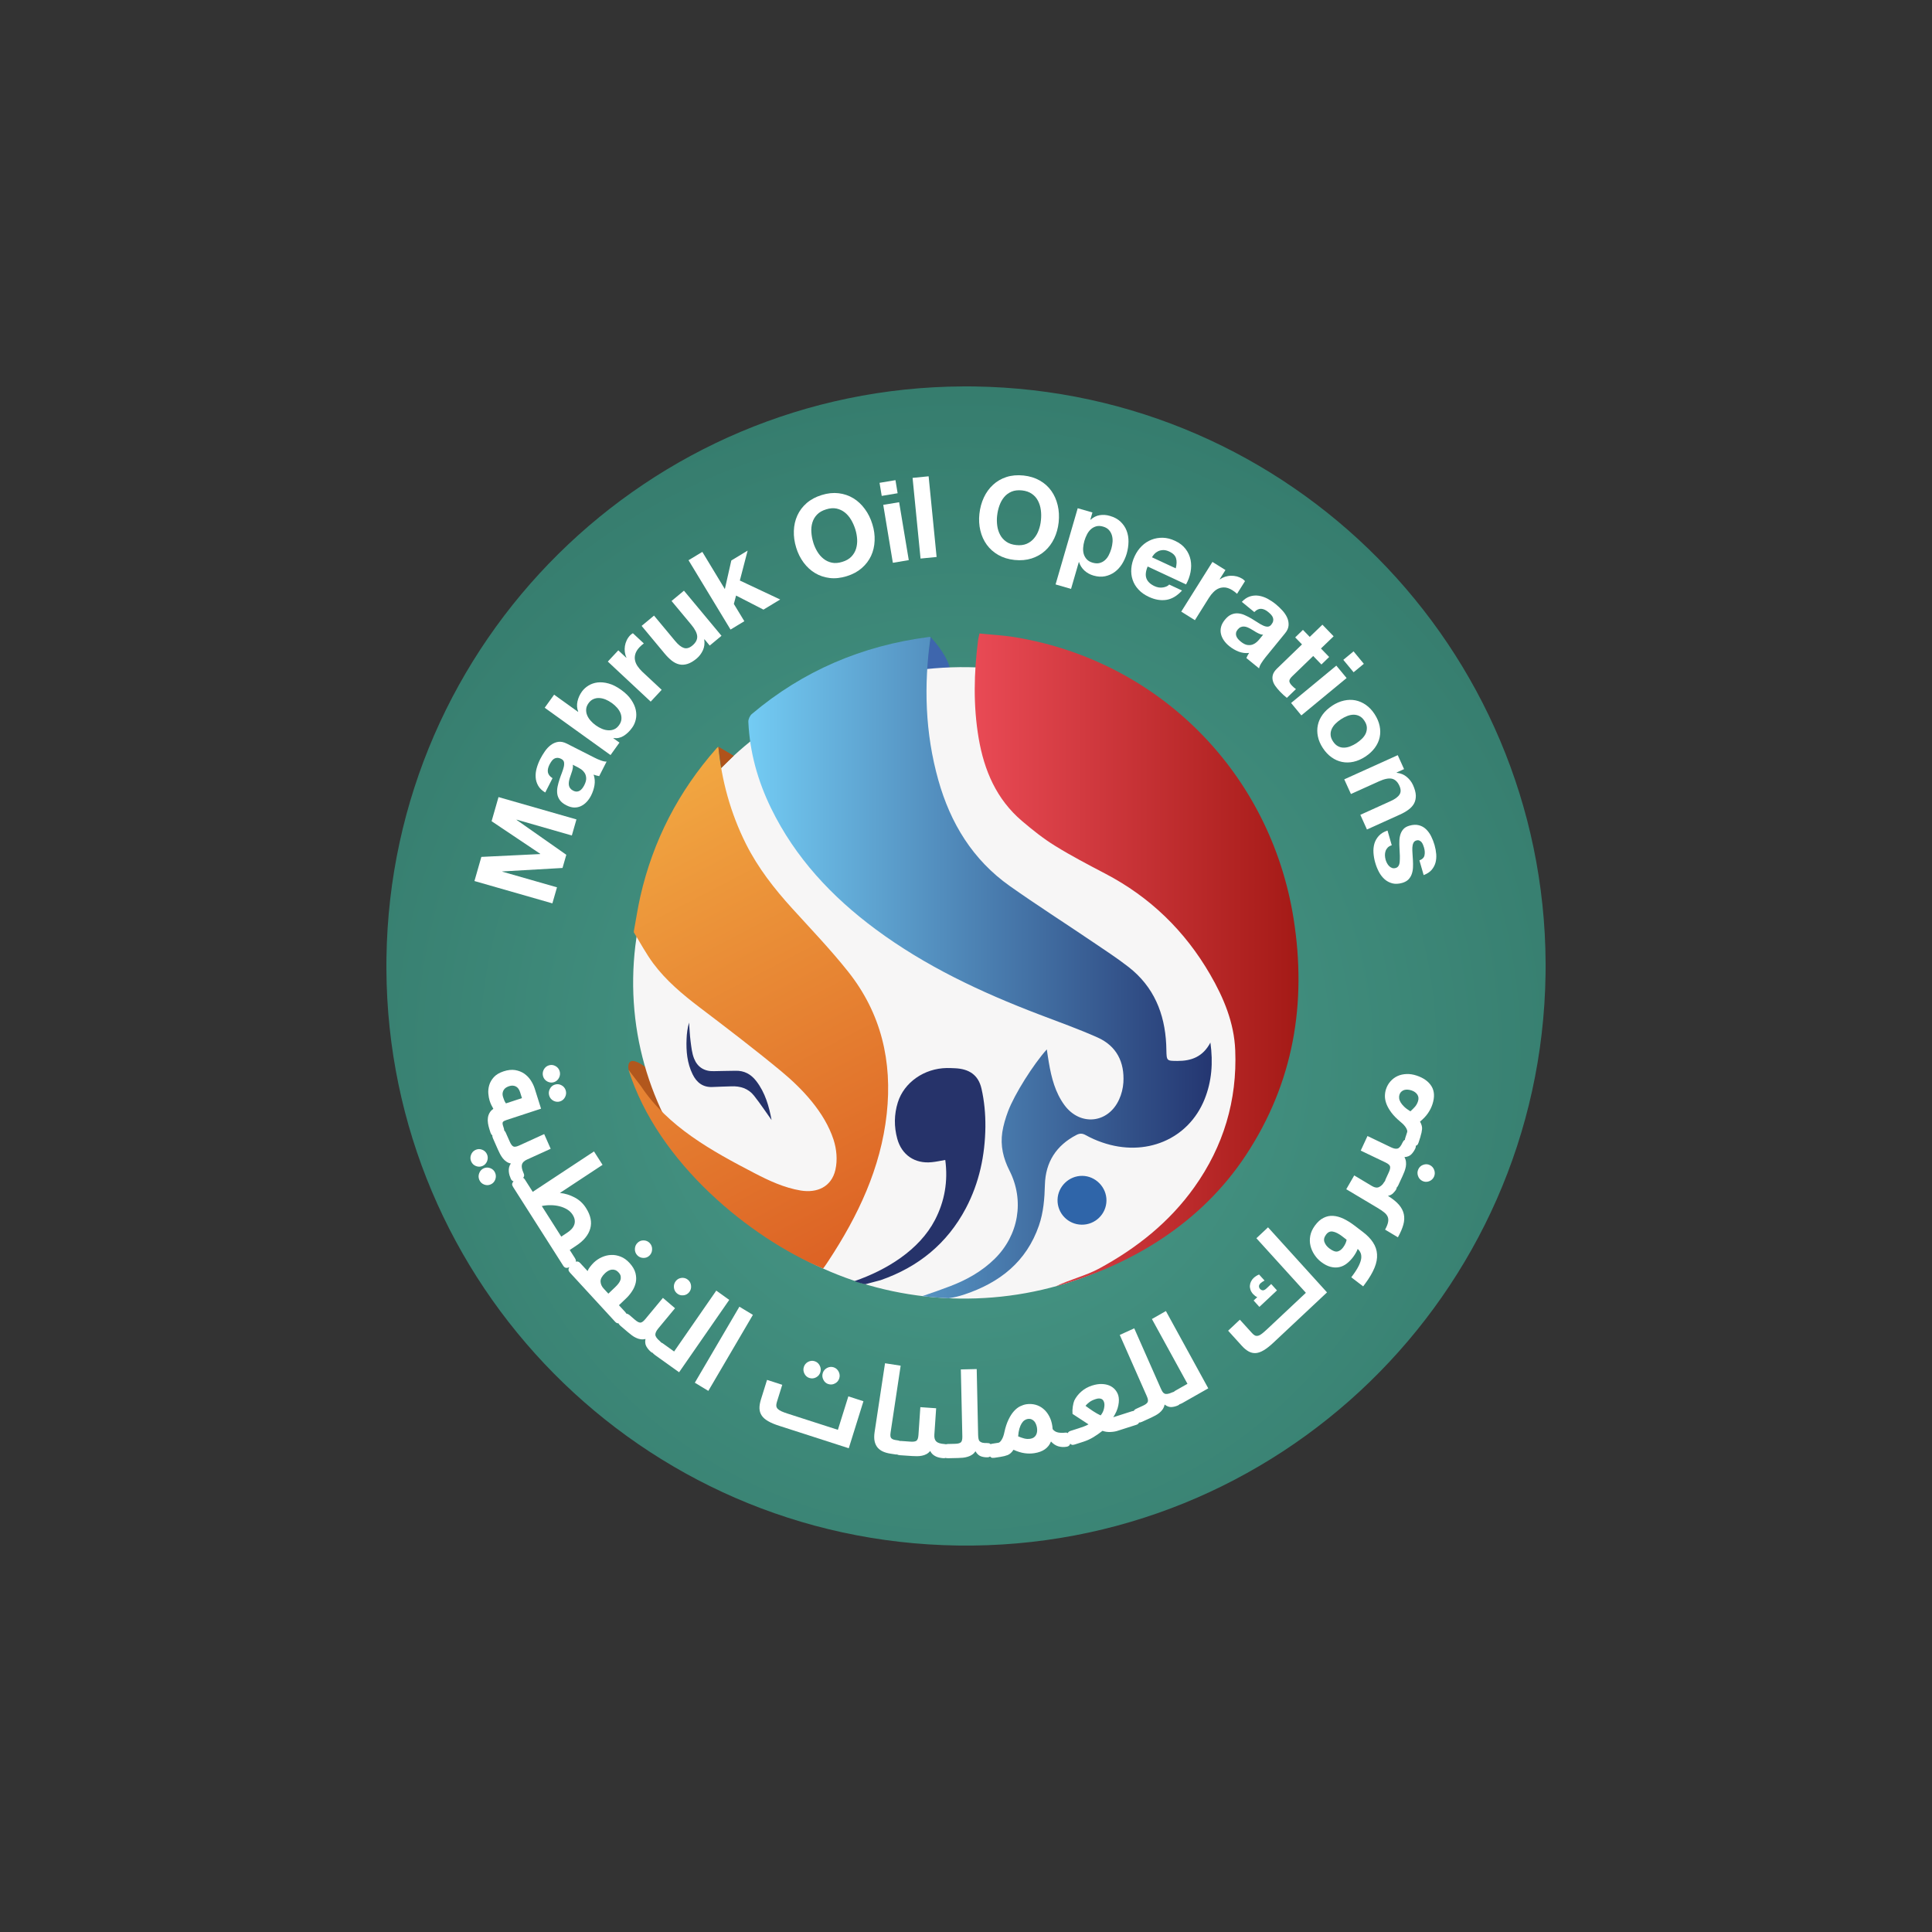 <?xml version="1.0" encoding="UTF-8"?>
<svg xmlns="http://www.w3.org/2000/svg" xmlns:xlink="http://www.w3.org/1999/xlink" id="Layer_1" data-name="Layer 1" viewBox="0 0 100 100">
  <rect x="0" y="0" width="100" height="100" fill="#333333" stroke="none"/>
  <defs>
    <clipPath id="clippath">
      <path d="M49.844,20.001c-16.3,.076-29.604,13.194-29.841,29.565-.002,.105-.003,.209-.003,.313v.282c.082,16.297,13.197,29.599,29.565,29.835,16.566,.242,30.19-12.991,30.432-29.556v-.011c.002-.102,.003-.205,.003-.307v-.281c-.079-16.298-13.196-29.601-29.564-29.838-.096-.002-.192-.003-.288-.003h-.304Z" fill="none"></path>
    </clipPath>
    <radialGradient id="radial-gradient" cx="-350.557" cy="-115.551" fx="-350.557" fy="-115.551" r="1.55" gradientTransform="translate(-4766.367 14648.36) rotate(90) scale(41.644)" gradientUnits="userSpaceOnUse">
      <stop offset="0" stop-color="#4a9c8b"></stop>
      <stop offset=".004" stop-color="#4a9c8b"></stop>
      <stop offset="1" stop-color="#246154"></stop>
      <stop offset="1" stop-color="#246154"></stop>
    </radialGradient>
    <linearGradient id="linear-gradient" x1="50.45" y1="49.684" x2="67.208" y2="49.684" gradientUnits="userSpaceOnUse">
      <stop offset="0" stop-color="#e94a55"></stop>
      <stop offset="0" stop-color="#e94a55"></stop>
      <stop offset="1" stop-color="#a41a16"></stop>
      <stop offset="1" stop-color="#a41a16"></stop>
    </linearGradient>
    <linearGradient id="linear-gradient-2" x1="44.605" y1="65.096" x2="30.234" y2="37.518" gradientUnits="userSpaceOnUse">
      <stop offset="0" stop-color="#dc6124"></stop>
      <stop offset="0" stop-color="#dc6124"></stop>
      <stop offset=".996" stop-color="#f5b246"></stop>
      <stop offset="1" stop-color="#f5b246"></stop>
    </linearGradient>
    <linearGradient id="linear-gradient-3" x1="38.733" y1="50.084" x2="62.72" y2="50.084" gradientUnits="userSpaceOnUse">
      <stop offset="0" stop-color="#73cbf3"></stop>
      <stop offset=".004" stop-color="#73cbf3"></stop>
      <stop offset="1" stop-color="#243671"></stop>
      <stop offset="1" stop-color="#243671"></stop>
    </linearGradient>
  </defs>
  <path d="M47.955,67.789c-.093-.006-.175,.024-.247,.086-.072,.064-.111,.142-.117,.236-.006,.096,.021,.178,.084,.252,.063,.073,.141,.112,.233,.119,.093,.007,.175-.022,.247-.085,.072-.065,.111-.143,.118-.239,.006-.095-.022-.177-.085-.249-.061-.074-.139-.113-.233-.121" fill="#fff"></path>
  <path d="M47.173,67.735c-.093-.006-.175,.022-.247,.086-.072,.064-.111,.142-.117,.236-.007,.096,.021,.178,.084,.252,.063,.073,.141,.112,.233,.119,.093,.006,.175-.022,.247-.086,.072-.064,.111-.142,.117-.238,.007-.095-.021-.177-.084-.249-.063-.074-.141-.113-.233-.121" fill="#fff"></path>
  <g>
    <g clip-path="url(#clippath)">
      <rect x="19.449" y="19.685" width="61.101" height="60.868" transform="translate(-.839 99.387) rotate(-89.169)" fill="url(#radial-gradient)"></rect>
    </g>
    <path d="M48.165,32.973s.775,.798,.986,1.547-1.257,.304-1.257,.304" fill="#3e66ad"></path>
    <path d="M32.534,55.374s-.22-1.041,1.079,.015c.84,.682,.466,1.265,1.02,2.507,.581,1.311-2.098-2.523-2.098-2.523" fill="#b2571d"></path>
    <path d="M66.986,51.121c.132-9.024-7.422-16.45-16.869-16.588-9.449-.136-17.214,7.067-17.344,16.092-.132,9.024,7.422,16.452,16.87,16.588,9.447,.138,17.213-7.068,17.343-16.092" fill="#f7f6f6"></path>
    <path d="M54.644,66.579c-.002,0-.002,.002-.003,.002-.014,.003-.006,.003,.002,.002,.009,.002,.039,.002,.008-.002,.003-.002,.006-.003,.005-.003,0,0-.003,0-.011,.002m-4.021-33.441c-.214,1.691-.256,3.381,.031,5.069,.284,1.672,.922,3.16,2.238,4.282,.544,.463,1.108,.914,1.716,1.289,.84,.521,1.719,.978,2.594,1.437,2.318,1.21,4.121,2.958,5.43,5.215,.707,1.217,1.246,2.507,1.302,3.929,.105,2.596-.606,4.97-2.117,7.09-1.291,1.812-2.991,3.16-4.931,4.211-.673,.366-1.531,.57-2.241,.921,4.001-1.128,7.547-3.316,9.836-6.783,2.47-3.743,3.169-7.865,2.473-12.255-1.193-7.504-6.916-13.304-14.372-14.555-.621-.105-1.257-.135-1.886-.201-.033,.157-.06,.256-.073,.353" fill="url(#linear-gradient)"></path>
    <path d="M55.979,63.389c-.702-.012-1.258-.592-1.241-1.292,.017-.682,.59-1.238,1.274-1.235,.691,.002,1.268,.59,1.258,1.283-.009,.699-.589,1.258-1.291,1.244" fill="#2f65a9"></path>
    <path d="M39.937,57.974c-.29-.406-.583-.849-.91-1.263-.296-.375-.716-.504-1.187-.482-.311,.015-.625,.014-.938,.033-.511,.031-.84-.222-1.054-.659-.282-.576-.338-1.198-.311-1.827,.011-.282,.045-.561,.129-.849,.025,.319,.036,.64,.077,.958,.04,.307,.07,.626,.183,.907,.175,.442,.532,.669,1.024,.651,.372-.012,.747-.011,1.119-.02,.451-.014,.798,.178,1.068,.524,.479,.615,.671,1.339,.8,2.029" fill="#26336a"></path>
    <path d="M37.078,38.744c-1.956,2.216-3.275,4.762-3.932,7.645-.136,.598-.226,1.206-.338,1.81v.06c.333,.539,.631,1.103,1.007,1.609,.663,.888,1.506,1.595,2.387,2.266,1.423,1.08,2.844,2.165,4.22,3.302,1.119,.925,2.259,2.14,2.721,3.549,.161,.496,.212,1.049,.098,1.562-.205,.89-.95,1.213-1.798,1.074-.848-.141-1.633-.505-2.39-.899-2.196-1.142-4.482-2.394-5.883-4.511-.057-.087-.581-.75-.637-.837,1.522,4.837,6.31,8.7,10.068,10.284,.043-.036,.273-.384,.282-.4,1.531-2.328,2.706-4.796,3.014-7.606,.298-2.715-.288-5.212-2.002-7.366-.903-1.136-1.914-2.19-2.89-3.265-.928-1.02-1.77-2.097-2.393-3.337-.798-1.593-1.26-3.279-1.432-5.037-.006,.006-.06,.046-.104,.096" fill="url(#linear-gradient-2)"></path>
    <polygon points="37.33 39.751 37.979 39.118 37.182 38.648 37.33 39.751" fill="#b0531b"></polygon>
    <path d="M51.004,58.315c-.017,1.478-.315,2.906-1.014,4.228-.967,1.826-2.456,3.036-4.4,3.715,0,0-.008,.002-.019,.005-.122,.033-.776,.211-.789,.211-.006-.002-.429-.099-.545-.166,1.646-.57,3.344-1.602,4.155-3.16,.507-.975,.683-2.015,.535-3.109-.246,.043-.473,.095-.702,.116-.868,.09-1.553-.373-1.782-1.212-.172-.626-.166-1.26,.028-1.881,.322-1.035,1.364-1.762,2.531-1.781,.139-.002,.282,.006,.423,.011,.728,.031,1.212,.339,1.376,1.051,.147,.64,.209,1.314,.203,1.973" fill="#26336a"></path>
    <path d="M48.084,32.972c-.011,0-.022,0-.029,.002-3.431,.446-6.492,1.745-9.14,3.983-.102,.087-.186,.267-.181,.4,.07,1.575,.487,3.061,1.176,4.476,1.251,2.563,3.14,4.581,5.412,6.265,2.582,1.915,5.463,3.265,8.452,4.406,1.017,.389,2.044,.753,3.036,1.196,.984,.439,1.401,1.274,1.336,2.332-.019,.294-.096,.603-.219,.872-.563,1.249-2.018,1.398-2.83,.298-.48-.652-.673-1.416-.807-2.194-.039-.22-.07-.44-.107-.691-.694,.769-1.675,2.321-2.008,3.209-.129,.347-.24,.711-.296,1.075-.105,.697,.046,1.35,.37,1.987,.789,1.55,.476,3.349-.766,4.57-.651,.64-1.432,1.08-2.278,1.406-.468,.18-.983,.36-1.468,.524l.668,.065,.699,.043c.276-.037,.553-.107,.824-.198,1.824-.611,3.197-1.691,3.846-3.561,.237-.685,.291-1.395,.31-2.117,.033-1.17,.586-2.03,1.627-2.573,.169-.088,.304-.093,.477,.003,.273,.15,.561,.281,.854,.38,2.244,.781,4.469-.155,5.306-2.232,.37-.922,.448-1.88,.302-2.934-.391,.742-.993,.952-1.703,.95-.564-.002-.564-.003-.576-.576-.003-.09-.003-.181-.008-.273-.077-1.612-.646-2.996-1.942-4.008-.603-.47-1.249-.888-1.884-1.319-1.42-.961-2.864-1.884-4.265-2.873-1.92-1.356-3.076-3.251-3.704-5.486-.685-2.436-.758-4.905-.404-7.406-.022,0-.045-.002-.068-.002h-.012" fill="url(#linear-gradient-3)"></path>
    <path d="M28.335,55.981c.112,.057,.225,.068,.341,.031,.116-.039,.203-.115,.26-.228,.056-.113,.067-.228,.029-.347-.037-.118-.112-.205-.223-.263-.112-.059-.225-.067-.341-.029s-.201,.113-.26,.226c-.056,.113-.065,.229-.029,.347,.037,.118,.112,.206,.223,.263" fill="#fff"></path>
    <path d="M28.717,56.14c-.116,.037-.203,.113-.259,.226-.057,.113-.067,.228-.031,.346,.037,.118,.112,.208,.223,.265,.112,.057,.225,.068,.341,.031,.116-.039,.203-.115,.26-.228,.056-.113,.067-.228,.029-.347-.037-.118-.112-.205-.223-.263-.112-.059-.225-.067-.341-.029" fill="#fff"></path>
    <path d="M24.981,60.349c.112-.051,.189-.136,.234-.254,.043-.119,.042-.234-.008-.349-.051-.113-.133-.192-.251-.237-.116-.045-.231-.042-.341,.009-.112,.05-.189,.135-.234,.254-.045,.118-.042,.234,.008,.347,.05,.113,.133,.192,.249,.237,.116,.045,.231,.042,.342-.008" fill="#fff"></path>
    <path d="M25.377,60.464c-.116-.045-.229-.043-.342,.008-.11,.051-.189,.136-.232,.254-.045,.118-.042,.234,.008,.349,.05,.113,.133,.192,.249,.237,.118,.045,.231,.042,.342-.009,.112-.05,.189-.135,.234-.254,.043-.118,.04-.234-.009-.349-.05-.112-.132-.192-.249-.236" fill="#fff"></path>
    <path d="M33.293,65.11c.126,.005,.231-.034,.321-.119,.088-.085,.135-.191,.139-.318,.005-.127-.036-.237-.118-.327-.084-.091-.188-.138-.311-.143-.126-.005-.232,.036-.321,.121-.09,.085-.136,.191-.141,.318-.005,.127,.036,.236,.118,.325,.084,.091,.188,.138,.313,.143" fill="#fff"></path>
    <path d="M35.037,66.942c.093,.081,.201,.115,.327,.104,.124-.009,.225-.064,.304-.158,.079-.096,.113-.206,.102-.333-.011-.126-.062-.228-.155-.308-.095-.081-.203-.115-.327-.105-.124,.011-.226,.064-.305,.16-.077,.095-.112,.206-.102,.332,.011,.127,.064,.229,.157,.31" fill="#fff"></path>
    <path d="M37.069,66.81l-2.177,3.143-.594-.426c-.026-.017-.051-.029-.076-.039-.02-.025-.042-.046-.067-.07-.155-.132-.232-.243-.234-.335-.002-.09,.048-.197,.147-.318l.871-1.051-.626-.536-.916,1.103c-.101,.121-.186,.18-.259,.177-.071-.003-.161-.05-.271-.144l-.293-.253c-.05-.04-.098-.062-.147-.064-.002,0-.002-.002-.002-.002-.015-.026-.034-.051-.057-.077l-.332-.36,.364-.347c.112-.105,.214-.226,.307-.366,.095-.139,.16-.288,.197-.445,.036-.158,.033-.324-.011-.501-.043-.175-.147-.352-.31-.53-.141-.153-.293-.262-.456-.325-.163-.065-.327-.095-.491-.088-.163,.006-.322,.043-.479,.113-.155,.068-.293,.161-.414,.274-.064,.062-.129,.133-.194,.217-.065,.081-.11,.158-.136,.229l-.38-.411c-.057-.064-.119-.09-.188-.082-.012,.002-.028,.006-.042,.012,0-.005,.002-.009,.003-.012,.006-.034,.005-.064-.006-.093-.011-.028-.025-.057-.043-.085l-.268-.42,.339-.225c.386-.253,.626-.545,.722-.879,.095-.335,.023-.688-.217-1.065-.15-.239-.347-.422-.592-.55-.246-.129-.499-.208-.761-.232l2.208-1.455-.443-.694-3.171,2.091-.409-.642c-.025-.04-.054-.068-.087-.087,.019-.022,.033-.042,.04-.062,.012-.033,.014-.062,.008-.093-.005-.029-.015-.06-.029-.09-.082-.188-.11-.333-.082-.439,.028-.104,.113-.189,.256-.254l1.232-.561-.336-.761-1.296,.592c-.141,.064-.245,.081-.308,.045-.062-.034-.124-.118-.181-.251l-.208-.468c-.019-.045-.045-.077-.076-.101,0-.005,.002-.011,.002-.015-.003-.031-.009-.062-.02-.095l-.046-.146c-.028-.09-.029-.153-.003-.188,.026-.037,.087-.07,.178-.099l1.795-.589-.327-1.038c-.046-.146-.115-.288-.205-.428-.091-.139-.205-.254-.339-.349-.135-.091-.291-.152-.468-.183-.178-.028-.377-.008-.597,.064-.225,.074-.394,.175-.51,.305-.116,.13-.195,.268-.237,.415s-.057,.293-.045,.435c.012,.144,.036,.267,.068,.37,.023,.071,.051,.143,.084,.214,.033,.07,.068,.136,.107,.201-.09,.065-.157,.138-.2,.217-.043,.079-.071,.163-.082,.253-.012,.088-.011,.181,.005,.279,.015,.095,.037,.192,.068,.29l.064,.201c.022,.062,.053,.107,.095,.135-.003,.02-.005,.04,0,.06,.006,.029,.015,.06,.029,.091l.26,.59c.034,.079,.073,.157,.113,.234,.042,.077,.087,.147,.139,.214,.051,.065,.113,.122,.183,.17,.068,.048,.146,.081,.232,.096-.046,.064-.076,.13-.091,.201-.015,.07-.022,.139-.015,.208,.005,.068,.017,.135,.036,.201,.02,.065,.043,.126,.067,.18,.033,.076,.081,.121,.144,.136-.005,.005-.009,.011-.014,.015-.031,.036-.051,.07-.057,.102-.008,.033-.005,.064,.005,.091,.011,.028,.026,.057,.043,.085l2.591,4.071c.045,.073,.102,.112,.17,.115,.04,.003,.091-.011,.152-.039l-.008,.009c-.025,.042-.039,.079-.039,.112-.002,.034,.006,.064,.022,.09,.015,.026,.034,.051,.057,.077l2.334,2.538c.054,.059,.113,.087,.177,.082,.006,.019,.014,.037,.025,.051,.019,.025,.04,.048,.065,.07l.397,.339c.064,.054,.13,.107,.201,.16,.07,.053,.141,.096,.217,.13,.074,.037,.152,.062,.236,.074,.084,.012,.167,.008,.253-.014-.029,.153-.014,.282,.048,.389,.06,.105,.138,.197,.231,.277,.034,.029,.068,.048,.102,.056,.006,.011,.011,.02,.019,.029,.02,.023,.045,.043,.071,.064l1.269,.908,2.596-3.746-.676-.484Zm-11.053-10.242c.011-.064,.033-.118,.064-.164,.031-.048,.073-.085,.122-.116,.051-.028,.099-.053,.149-.068,.127-.042,.242-.037,.344,.012,.102,.05,.177,.15,.225,.301l.096,.305-.829,.273c-.037-.053-.067-.104-.088-.158-.022-.053-.04-.105-.057-.16-.028-.085-.036-.16-.025-.225m3.033,7.439l-1.007-1.584c.155-.031,.313-.046,.473-.043,.16,.002,.31,.022,.454,.059s.274,.093,.391,.164c.116,.071,.208,.161,.276,.268,.062,.098,.099,.189,.11,.279,.012,.09,.002,.174-.028,.251-.029,.079-.077,.153-.141,.222-.065,.067-.139,.129-.225,.184l-.302,.2Zm2.954,2.439c-.05,.062-.105,.122-.166,.18l-.35,.333-.246-.267c-.098-.105-.15-.225-.158-.36-.006-.133,.07-.276,.229-.428,.048-.046,.102-.087,.16-.122,.057-.033,.118-.056,.178-.064,.062-.009,.124-.003,.186,.017,.062,.022,.122,.064,.183,.13,.06,.065,.096,.13,.107,.195,.011,.067,.006,.132-.015,.195-.022,.065-.057,.127-.107,.189" fill="#fff"></path>
    <polygon points="35.964 71.569 36.663 71.992 38.97 68.057 38.271 67.634 35.964 71.569" fill="#fff"></polygon>
    <path d="M41.897,71.324c.116,.037,.229,.028,.341-.031,.112-.059,.184-.146,.222-.263,.037-.121,.026-.236-.031-.347-.057-.113-.144-.189-.26-.226-.116-.037-.229-.026-.341,.031-.11,.059-.184,.147-.222,.267-.037,.118-.026,.232,.031,.346,.057,.113,.144,.189,.26,.225" fill="#fff"></path>
    <path d="M43.369,74.007l-2.591-.835c-.136-.043-.246-.085-.332-.124-.085-.039-.149-.081-.192-.126s-.067-.096-.073-.152c-.005-.056,.006-.121,.029-.2l.279-.893-.787-.254-.315,1.009c-.054,.177-.081,.332-.077,.468,.005,.136,.043,.257,.115,.366,.071,.11,.183,.206,.332,.293,.15,.087,.342,.167,.58,.243l3.595,1.159,.759-2.433-.781-.253-.541,1.731Z" fill="#fff"></path>
    <path d="M42.877,71.64c.116,.037,.229,.028,.341-.033,.112-.057,.184-.144,.222-.263,.037-.119,.026-.234-.031-.347-.057-.112-.144-.188-.26-.226-.116-.036-.229-.025-.341,.033-.11,.059-.184,.147-.222,.265-.037,.119-.026,.234,.031,.346,.057,.115,.144,.191,.26,.226" fill="#fff"></path>
    <path d="M59.622,68.271l1.841,3.355-.634,.36c-.028,.015-.048,.034-.067,.053h-.002c-.029,.006-.059,.017-.09,.031-.093,.042-.17,.068-.232,.077-.062,.011-.115,.006-.157-.012-.043-.019-.079-.051-.11-.099-.031-.051-.062-.11-.093-.181l-1.37-3.101-.749,.342,1.398,3.166c.064,.144,.079,.248,.045,.313-.034,.065-.115,.127-.246,.186l-.35,.161c-.057,.025-.096,.06-.118,.104h-.003c-.029,.003-.06,.009-.093,.02l-.969,.31c.065-.101,.121-.205,.166-.308,.045-.105,.077-.206,.096-.307,.02-.101,.031-.195,.029-.285-.002-.09-.012-.167-.034-.237-.033-.107-.088-.203-.163-.291-.076-.087-.17-.157-.287-.209-.115-.05-.248-.077-.398-.082-.152-.006-.319,.02-.505,.079-.217,.07-.403,.174-.558,.311-.157,.138-.279,.293-.364,.468-.031,.073-.056,.177-.077,.311-.02,.135-.025,.26-.014,.378l.828,.541c-.074,.043-.16,.081-.256,.116-.095,.034-.181,.065-.262,.09l-.415,.133c-.071,.023-.118,.062-.143,.115-.025-.015-.051-.025-.077-.028-.031-.002-.062,0-.095,.006-.101,.014-.209,.009-.327-.012-.119-.023-.212-.082-.282-.174-.003-.026-.006-.053-.008-.077-.002-.026-.005-.053-.009-.084-.028-.191-.082-.361-.164-.513s-.181-.277-.301-.375c-.119-.101-.253-.17-.404-.212-.15-.04-.307-.05-.47-.026-.112,.017-.223,.056-.335,.11-.11,.056-.215,.141-.316,.253-.101,.113-.194,.257-.277,.432-.085,.174-.157,.389-.212,.645-.034,.17-.082,.302-.143,.398-.06,.096-.115,.147-.164,.155l-.325,.05c-.031,.005-.059,.014-.082,.025-.003-.003-.005-.005-.008-.008-.023-.023-.05-.037-.079-.043-.029-.006-.062-.008-.095-.008-.101,.003-.183-.005-.245-.019-.06-.017-.107-.042-.139-.074-.033-.034-.054-.079-.062-.136-.011-.057-.017-.126-.019-.201l-.073-3.4-.821,.019,.077,3.471c.002,.157-.023,.26-.079,.305-.056,.046-.155,.071-.299,.074l-.384,.009c-.031,.002-.059,.008-.084,.014-.026-.006-.056-.011-.085-.012-.201-.014-.341-.057-.418-.132-.077-.074-.11-.191-.099-.349l.093-1.37-.818-.057-.098,1.441c-.011,.157-.046,.257-.105,.298-.06,.042-.161,.056-.304,.046l-.504-.036c-.02,0-.04,0-.057,.002l-.015-.009c-.028-.011-.059-.019-.093-.023l-.118-.019c-.096-.015-.166-.045-.212-.095-.045-.048-.057-.146-.034-.294l.521-3.457-.809-.126-.541,3.571c-.026,.181-.026,.338,.003,.468,.029,.13,.081,.239,.155,.327,.074,.085,.167,.155,.282,.206,.113,.05,.24,.085,.383,.107l.262,.04c.031,.006,.059,.005,.085,0,.015,.011,.029,.019,.046,.023,.028,.009,.059,.014,.093,.017l.635,.043c.084,.006,.169,.009,.256,.008,.085,0,.17-.008,.251-.025,.082-.015,.158-.042,.234-.082,.074-.04,.139-.095,.194-.164,.033,.071,.077,.13,.13,.177,.054,.048,.112,.084,.174,.113,.06,.026,.124,.048,.191,.06,.067,.012,.13,.022,.189,.025,.045,.003,.082-.002,.115-.015,.009,.003,.017,.008,.026,.009,.029,.006,.06,.008,.095,.008l.518-.012c.084-.002,.167-.006,.254-.014,.085-.009,.169-.025,.248-.05,.081-.022,.155-.057,.225-.104,.071-.046,.13-.107,.18-.18,.077,.135,.17,.22,.277,.259,.105,.039,.219,.056,.341,.053,.057,0,.102-.015,.138-.042,.012,.015,.025,.029,.039,.04,.025,.02,.054,.031,.084,.031,.029,.002,.062,0,.095-.003l.332-.051c.133-.02,.253-.051,.363-.093,.108-.045,.208-.133,.298-.273,.205,.095,.395,.153,.572,.178,.175,.025,.347,.025,.513-.002,.437-.067,.722-.268,.855-.603,.112,.122,.234,.203,.367,.246,.135,.042,.281,.051,.439,.026,.082-.012,.139-.05,.17-.11,.008-.015,.014-.031,.019-.051,.017,.02,.036,.034,.054,.045,.028,.015,.057,.022,.088,.019,.029-.003,.06-.009,.093-.02l.44-.141c.18-.057,.352-.135,.513-.231s.322-.208,.482-.335c.133,.046,.271,.067,.411,.059,.143-.006,.265-.026,.369-.06l.969-.31c.076-.023,.124-.065,.147-.124,.02,.003,.039,.005,.057,0,.029-.006,.059-.017,.09-.031l.471-.215c.077-.036,.153-.073,.229-.116,.076-.04,.146-.088,.211-.141,.065-.053,.119-.115,.167-.184,.046-.071,.079-.15,.095-.239,.126,.095,.243,.136,.355,.13,.113-.008,.225-.036,.336-.085,.04-.02,.071-.043,.095-.07,.011-.002,.022-.002,.033-.005,.028-.009,.057-.023,.087-.04l1.354-.769-2.193-4-.722,.411Zm-6.004,6.016c-.06,.102-.157,.163-.288,.183-.108,.017-.212,.012-.313-.014-.099-.026-.205-.062-.318-.11,.011-.158,.033-.291,.065-.4s.071-.198,.116-.27c.045-.073,.095-.127,.149-.163,.054-.037,.108-.057,.163-.067,.074-.011,.141-.005,.197,.017,.057,.025,.104,.059,.143,.102,.039,.045,.07,.096,.093,.158,.025,.06,.04,.122,.05,.186,.022,.149,.003,.274-.056,.377m3.524-1.379c-.029,.133-.088,.251-.175,.355-.056-.026-.119-.059-.189-.098-.068-.037-.138-.081-.208-.127-.07-.048-.138-.095-.205-.141-.068-.045-.127-.088-.18-.13,.043-.059,.108-.121,.194-.186,.085-.067,.198-.121,.339-.166,.071-.023,.133-.033,.186-.029,.051,.003,.093,.015,.126,.034,.033,.019,.057,.043,.077,.076,.017,.033,.033,.062,.04,.091,.026,.082,.023,.189-.006,.321" fill="#fff"></path>
    <path d="M64.861,66.982c.023,.025,.056,.054,.099,.09s.082,.057,.118,.065l-.191,.178,.299,.33,.91-.854-.299-.33-.246,.231c-.074,.068-.139,.101-.194,.095-.054-.008-.101-.031-.138-.073-.036-.04-.054-.087-.054-.141,.002-.053,.031-.105,.09-.161,.033-.033,.099-.076,.197-.132l-.282-.311c-.043,.015-.088,.039-.136,.067-.05,.028-.099,.067-.147,.112-.054,.05-.096,.107-.13,.174-.034,.067-.056,.138-.062,.212-.008,.074,.003,.149,.029,.225,.026,.077,.073,.152,.138,.225" fill="#fff"></path>
    <path d="M65.03,64.091l2.562,2.824-1.999,1.877c-.105,.099-.194,.175-.268,.234-.073,.057-.141,.095-.2,.11-.062,.015-.115,.012-.163-.009-.05-.022-.101-.064-.158-.127l-.629-.693-.607,.57,.705,.778c.122,.135,.243,.234,.361,.298s.242,.091,.369,.082c.129-.011,.267-.06,.415-.15,.147-.088,.313-.219,.496-.391l2.772-2.6-3.053-3.368-.603,.566Z" fill="#fff"></path>
    <path d="M71.068,64.309c-.124-.191-.304-.377-.541-.555l-.423-.322c-.192-.147-.381-.263-.566-.352-.186-.087-.364-.136-.536-.147-.174-.012-.339,.023-.497,.104-.16,.077-.307,.212-.446,.4-.126,.174-.206,.347-.239,.524-.034,.18-.031,.35,.009,.516,.04,.169,.11,.324,.208,.471,.096,.146,.212,.27,.347,.372,.169,.129,.332,.212,.488,.251,.158,.04,.305,.045,.446,.015,.139-.029,.271-.091,.392-.186,.122-.095,.234-.211,.335-.347,.108-.147,.184-.284,.229-.409,.067,.06,.116,.13,.15,.208,.034,.081,.043,.174,.033,.277-.012,.107-.053,.231-.121,.373-.07,.143-.17,.308-.307,.493l-.087,.118,.615,.47,.118-.161c.214-.29,.37-.559,.471-.806,.101-.246,.144-.479,.129-.696-.012-.215-.082-.42-.208-.611m-1.544,.253c-.088,.119-.188,.191-.296,.215-.11,.023-.251-.031-.422-.161-.122-.091-.205-.2-.251-.324-.046-.122-.02-.251,.079-.384,.098-.133,.215-.188,.355-.161,.139,.025,.294,.102,.466,.232l.246,.189c-.017,.124-.077,.256-.178,.394" fill="#fff"></path>
    <path d="M74.236,60.563c-.042-.119-.119-.206-.229-.259-.11-.053-.223-.057-.341-.014-.118,.043-.203,.119-.254,.232-.053,.113-.057,.228-.015,.347,.042,.119,.119,.206,.229,.259,.11,.053,.223,.057,.342,.015,.116-.043,.201-.121,.254-.232,.051-.113,.056-.229,.014-.349" fill="#fff"></path>
    <path d="M73.524,58.82c.043-.13,.07-.254,.081-.372,.012-.119-.023-.248-.105-.394,.175-.144,.315-.291,.414-.439,.102-.149,.18-.305,.231-.466,.119-.367,.102-.674-.05-.924-.152-.248-.409-.432-.767-.552-.181-.06-.355-.088-.525-.081-.17,.006-.325,.04-.466,.104-.139,.064-.262,.155-.366,.273-.105,.118-.183,.256-.234,.415-.036,.11-.053,.226-.054,.352,0,.127,.026,.26,.079,.403,.054,.141,.139,.29,.254,.446,.116,.155,.273,.315,.473,.482,.133,.107,.228,.209,.285,.307,.057,.098,.077,.17,.062,.22l-.102,.316c-.011,.031-.014,.06-.015,.087-.029,.011-.053,.029-.071,.053-.019,.025-.034,.053-.05,.082-.085,.186-.17,.293-.257,.316-.085,.026-.2,.005-.339-.062l-1.221-.586-.35,.755,1.285,.615c.139,.068,.219,.136,.234,.209,.015,.071-.006,.172-.068,.304l-.163,.355c-.014,.029-.022,.059-.025,.085-.003,.002-.005,.003-.008,.006-.02,.022-.039,.048-.056,.077-.057,.099-.138,.177-.242,.231-.105,.054-.228,.039-.37-.045l-.924-.552-.412,.714,1.621,.967c.133,.079,.245,.155,.333,.225s.152,.146,.188,.228c.036,.081,.043,.175,.023,.281-.02,.108-.071,.237-.155,.391l.663,.397c.133-.237,.226-.456,.281-.651,.054-.195,.062-.378,.025-.55-.037-.172-.122-.333-.256-.488-.133-.152-.322-.305-.566-.457,.108-.019,.198-.065,.268-.136,.071-.073,.121-.132,.149-.18,.023-.04,.036-.079,.037-.115,.012-.009,.023-.02,.033-.033,.017-.023,.034-.051,.048-.082l.22-.476c.036-.077,.07-.158,.101-.239,.031-.084,.054-.166,.07-.248,.015-.082,.017-.167,.008-.253-.009-.084-.036-.164-.079-.243,.155-.011,.273-.06,.358-.146,.085-.088,.152-.189,.205-.301,.023-.051,.031-.098,.025-.143,.014-.003,.026-.008,.037-.011,.029-.015,.051-.037,.067-.064,.015-.026,.028-.057,.039-.088l.104-.322Zm-.13-1.815c-.034,.105-.085,.198-.152,.277-.068,.077-.149,.158-.24,.24-.133-.081-.242-.161-.322-.239-.081-.079-.143-.155-.186-.228-.042-.073-.068-.143-.074-.208-.008-.065-.003-.126,.014-.177,.023-.074,.059-.13,.105-.17,.046-.042,.098-.07,.153-.085,.056-.015,.116-.02,.18-.014,.065,.006,.127,.019,.188,.039,.139,.046,.24,.121,.304,.22,.064,.101,.073,.214,.031,.344" fill="#fff"></path>
    <polygon points="24.557 45.602 24.915 44.353 27.96 44.206 27.963 44.193 25.445 42.506 25.803 41.257 29.837 42.413 29.598 43.245 26.739 42.424 26.736 42.436 29.312 44.243 29.116 44.926 26.002 45.105 25.998 45.117 28.83 45.928 28.591 46.758 24.557 45.602" fill="#fff"></polygon>
    <path d="M28.222,41.02c-.166-.098-.287-.214-.366-.352-.077-.136-.121-.281-.13-.435-.011-.155,.008-.311,.053-.474,.045-.161,.107-.319,.184-.473,.07-.136,.149-.268,.24-.398,.09-.13,.192-.24,.307-.325,.115-.087,.24-.141,.38-.164,.139-.02,.288,.009,.449,.091l1.409,.716c.122,.064,.243,.115,.361,.158,.119,.043,.215,.06,.288,.056l-.383,.753c-.05-.008-.098-.019-.146-.033-.048-.011-.096-.028-.143-.048,.06,.18,.076,.364,.045,.552-.031,.186-.09,.363-.174,.53-.067,.129-.144,.242-.234,.336-.09,.095-.191,.167-.299,.217-.108,.05-.225,.074-.352,.07-.126-.005-.257-.043-.397-.115-.153-.077-.267-.169-.339-.271-.073-.104-.118-.214-.132-.33-.015-.118-.009-.24,.017-.366,.026-.126,.06-.249,.101-.373,.04-.124,.084-.24,.126-.35,.043-.112,.074-.212,.096-.305,.02-.091,.023-.174,.009-.243-.017-.068-.062-.122-.139-.161-.076-.04-.146-.057-.209-.057-.062,.002-.116,.017-.166,.048-.048,.029-.091,.071-.129,.126-.037,.053-.074,.112-.108,.178-.074,.147-.101,.279-.082,.394,.022,.116,.101,.219,.24,.307l-.378,.744Zm1.424-1.438c.012,.045,.014,.096,.005,.152-.008,.054-.02,.112-.037,.17-.017,.06-.037,.122-.062,.186-.023,.065-.045,.129-.064,.189-.019,.065-.034,.129-.042,.189-.009,.06-.009,.119,0,.175,.008,.056,.031,.107,.065,.155,.036,.048,.085,.09,.152,.124,.07,.036,.133,.051,.189,.05,.056-.002,.108-.017,.155-.046,.048-.028,.091-.068,.13-.118,.039-.051,.073-.105,.104-.164,.074-.147,.107-.273,.099-.38-.008-.104-.036-.194-.084-.265-.05-.074-.107-.132-.172-.178-.065-.043-.119-.077-.161-.098l-.277-.141Z" fill="#fff"></path>
    <path d="M28.194,36.632l.487-.676,1.241,.891,.006-.009c-.067-.174-.079-.353-.037-.538,.043-.184,.119-.352,.229-.505,.09-.124,.203-.226,.341-.311s.294-.138,.468-.16c.175-.02,.366-.003,.573,.054,.208,.057,.425,.167,.651,.33,.225,.161,.398,.332,.518,.511,.121,.178,.2,.353,.237,.527,.036,.174,.037,.339,0,.497-.036,.157-.098,.298-.188,.422-.13,.181-.276,.322-.437,.423-.163,.101-.338,.139-.527,.113l-.008,.011,.315,.225-.462,.645-3.408-2.45Zm3.476-.243c-.105-.076-.214-.136-.324-.183-.112-.045-.222-.071-.329-.076-.108-.006-.209,.014-.305,.056-.096,.042-.178,.112-.249,.211-.073,.102-.115,.205-.122,.307-.009,.104,.006,.205,.045,.304,.039,.101,.098,.195,.178,.287,.079,.091,.17,.174,.276,.249,.102,.074,.209,.133,.321,.18,.112,.046,.22,.071,.329,.076,.107,.006,.208-.012,.302-.053,.095-.04,.178-.112,.251-.214,.071-.098,.112-.2,.121-.304,.009-.104-.005-.206-.043-.307-.039-.101-.098-.195-.178-.287-.079-.09-.169-.172-.271-.246" fill="#fff"></path>
    <path d="M31.462,34.241l.541-.58,.412,.384,.009-.008c-.043-.093-.07-.191-.084-.294-.012-.104-.011-.206,.006-.308,.017-.102,.048-.198,.091-.291,.045-.095,.102-.178,.175-.256,.037-.04,.085-.077,.146-.113l.567,.53c-.033,.023-.07,.053-.112,.088-.042,.037-.081,.073-.115,.11-.104,.112-.174,.223-.209,.335-.036,.113-.042,.223-.022,.33,.02,.107,.065,.212,.133,.313,.068,.102,.152,.198,.248,.29l1.001,.934-.569,.611-2.221-2.075Z" fill="#fff"></path>
    <path d="M37.346,32.908l-.611,.507-.27-.325-.014,.012c.031,.203,.008,.389-.07,.558-.079,.17-.186,.311-.321,.425-.172,.143-.332,.236-.48,.281-.149,.046-.29,.053-.422,.022-.132-.029-.26-.093-.386-.191-.124-.098-.246-.22-.366-.363l-1.196-1.438,.642-.533,1.097,1.319c.161,.194,.31,.311,.449,.356,.139,.045,.287,.003,.44-.126,.174-.146,.257-.302,.249-.471-.008-.169-.112-.372-.31-.611l-1.018-1.224,.642-.533,1.943,2.335Z" fill="#fff"></path>
    <polygon points="35.638 28.997 36.353 28.566 37.518 30.491 37.853 29.011 38.697 28.5 38.294 30.048 40.382 31.03 39.517 31.554 38.099 30.826 37.984 31.26 38.527 32.154 37.812 32.586 35.638 28.997" fill="#fff"></polygon>
    <path d="M41.211,28.347c-.091-.296-.132-.586-.121-.872,.009-.285,.07-.55,.18-.792,.11-.245,.27-.457,.479-.64,.211-.184,.471-.324,.781-.42,.307-.096,.6-.126,.879-.093,.279,.034,.532,.121,.759,.259,.228,.138,.426,.324,.595,.555,.17,.229,.301,.493,.391,.79,.09,.287,.129,.573,.116,.854-.011,.284-.073,.544-.183,.783-.112,.24-.273,.451-.484,.635-.212,.184-.473,.324-.779,.418-.31,.095-.604,.127-.882,.093-.276-.034-.527-.118-.753-.254-.226-.135-.423-.316-.592-.542-.169-.228-.298-.485-.386-.773m.882-.271c.051,.167,.122,.327,.211,.474,.088,.146,.195,.27,.321,.37,.124,.101,.268,.167,.431,.203,.163,.034,.342,.02,.541-.042,.198-.06,.355-.15,.47-.27,.115-.121,.195-.256,.243-.411,.046-.153,.065-.316,.056-.487-.011-.172-.04-.341-.093-.511-.054-.175-.126-.338-.215-.491-.091-.153-.198-.282-.324-.383-.127-.102-.271-.17-.432-.206-.163-.033-.342-.022-.541,.042-.2,.06-.356,.15-.471,.27-.115,.119-.195,.257-.242,.414-.046,.155-.064,.321-.051,.497,.011,.177,.043,.355,.098,.53" fill="#fff"></path>
    <path d="M46.461,25.53l-.823,.138-.113-.677,.824-.138,.112,.677Zm-.745,.601l.823-.136,.499,2.997-.824,.138-.497-2.999Z" fill="#fff"></path>
    <rect x="47.439" y="24.684" width=".835" height="4.196" transform="translate(-2.403 4.839) rotate(-5.647)" fill="#fff"></rect>
    <path d="M50.693,26.602c.033-.308,.11-.592,.231-.851,.121-.259,.281-.479,.477-.659,.195-.18,.426-.315,.691-.401s.559-.112,.883-.079c.319,.034,.601,.121,.845,.26s.442,.318,.597,.536c.155,.217,.263,.465,.329,.742,.067,.279,.082,.573,.051,.88-.033,.301-.108,.578-.229,.834-.121,.254-.281,.471-.476,.646-.195,.177-.428,.308-.694,.395-.268,.085-.561,.112-.88,.079-.324-.034-.606-.122-.848-.26-.242-.139-.44-.316-.594-.528-.155-.214-.267-.459-.332-.733-.067-.276-.082-.563-.051-.862m.917,.096c-.019,.175-.015,.349,.008,.518,.023,.169,.073,.325,.149,.468,.076,.143,.181,.26,.318,.355,.136,.096,.307,.153,.513,.175,.208,.022,.386,0,.539-.064,.152-.065,.281-.16,.383-.284,.104-.122,.186-.265,.243-.426,.059-.161,.098-.329,.115-.505,.02-.183,.019-.363-.005-.538-.023-.177-.073-.336-.149-.48s-.18-.263-.316-.356c-.136-.096-.307-.155-.513-.177-.208-.02-.387,0-.539,.065-.153,.065-.281,.16-.384,.285-.104,.126-.184,.271-.243,.439-.059,.167-.099,.342-.118,.525" fill="#fff"></path>
    <path d="M55.783,26.306l.761,.22-.108,.373,.012,.003c.143-.13,.301-.208,.471-.236,.172-.028,.349-.017,.528,.037,.229,.065,.414,.167,.555,.302,.139,.135,.245,.288,.311,.463,.068,.175,.101,.364,.098,.57-.002,.206-.034,.411-.093,.618-.057,.195-.139,.375-.243,.541-.105,.164-.232,.302-.38,.411-.147,.108-.315,.181-.497,.219-.186,.039-.384,.026-.6-.036-.18-.053-.335-.138-.466-.257-.13-.119-.223-.265-.281-.439l-.011-.003-.403,1.39-.801-.232,1.147-3.946Zm.776,2.82c.132,.037,.249,.043,.353,.017,.104-.028,.195-.074,.274-.144,.079-.068,.147-.155,.201-.259,.054-.104,.099-.219,.135-.338,.034-.116,.054-.236,.064-.355,.008-.119-.003-.232-.034-.338-.031-.104-.082-.197-.155-.277-.073-.081-.174-.139-.301-.175-.132-.039-.249-.043-.353-.015-.105,.029-.197,.079-.277,.15-.079,.071-.147,.16-.203,.268-.056,.108-.101,.22-.135,.336-.034,.122-.056,.24-.064,.358-.008,.118,.003,.228,.033,.329,.031,.099,.082,.191,.155,.268,.073,.079,.175,.138,.307,.175" fill="#fff"></path>
    <path d="M59.402,29.322c-.104,.251-.124,.457-.062,.621,.062,.161,.2,.293,.414,.394,.152,.071,.301,.093,.448,.068,.144-.025,.249-.074,.315-.149l.665,.31c-.26,.282-.533,.442-.82,.484-.288,.042-.587-.011-.9-.157-.217-.101-.395-.226-.536-.38-.141-.152-.242-.319-.302-.504-.062-.184-.085-.38-.067-.589,.017-.209,.074-.42,.174-.632,.096-.206,.22-.381,.37-.528,.149-.146,.318-.254,.502-.325,.184-.073,.381-.105,.587-.101,.208,.006,.415,.059,.625,.157,.236,.108,.418,.249,.55,.422,.132,.17,.217,.36,.259,.564,.04,.206,.04,.415-.002,.635-.042,.219-.119,.431-.232,.637l-1.987-.927Zm1.454,.095c.054-.208,.059-.383,.014-.525-.043-.141-.158-.254-.342-.341-.124-.059-.236-.084-.332-.079-.098,.005-.184,.025-.26,.064-.076,.037-.139,.085-.191,.143-.051,.06-.09,.115-.119,.166l1.23,.573Z" fill="#fff"></path>
    <path d="M62.756,29.085l.673,.42-.301,.479,.009,.006c.084-.059,.175-.104,.274-.138,.099-.031,.2-.05,.304-.051,.102-.003,.203,.009,.304,.034,.099,.026,.194,.067,.284,.122,.046,.029,.093,.07,.138,.122l-.412,.657c-.028-.028-.065-.059-.108-.093-.042-.034-.087-.064-.129-.091-.13-.081-.253-.129-.369-.143-.118-.011-.226,.002-.329,.042-.101,.04-.195,.104-.282,.191s-.166,.186-.237,.299l-.727,1.159-.707-.443,1.615-2.573Z" fill="#fff"></path>
    <path d="M64.277,31.153c.13-.141,.27-.234,.42-.282,.149-.048,.301-.059,.454-.036,.152,.023,.302,.074,.453,.152,.147,.079,.288,.172,.423,.281,.118,.098,.231,.203,.338,.319,.108,.116,.192,.239,.253,.369,.06,.13,.087,.267,.079,.406s-.068,.279-.183,.418l-1,1.226c-.085,.105-.163,.214-.229,.319-.067,.107-.105,.198-.115,.271l-.657-.535c.019-.046,.039-.091,.062-.136,.023-.043,.05-.085,.079-.129-.189,.022-.372-.002-.549-.071-.175-.07-.336-.164-.482-.284-.112-.091-.205-.191-.279-.299-.073-.108-.124-.22-.149-.338-.026-.116-.023-.237,.008-.358,.031-.121,.096-.243,.195-.364,.108-.133,.22-.226,.336-.274,.116-.05,.234-.07,.352-.059s.236,.04,.352,.095c.116,.051,.232,.112,.344,.177,.113,.067,.219,.133,.316,.198,.099,.065,.191,.118,.277,.157,.087,.042,.166,.06,.236,.06,.071-.002,.135-.034,.189-.101,.054-.067,.087-.13,.099-.192,.012-.06,.008-.118-.011-.17-.02-.056-.051-.107-.095-.155-.045-.048-.095-.096-.153-.143-.127-.104-.249-.158-.367-.163s-.234,.051-.35,.169l-.646-.528Zm1.103,1.697c-.046,.003-.096-.006-.149-.026-.053-.019-.105-.045-.16-.073-.054-.029-.112-.062-.169-.101-.059-.037-.116-.071-.172-.101-.059-.034-.118-.06-.175-.084-.057-.022-.115-.034-.17-.036-.056-.003-.112,.006-.167,.031-.054,.023-.104,.064-.152,.121-.05,.062-.079,.119-.088,.174-.011,.057-.006,.112,.012,.163,.017,.053,.046,.102,.088,.153,.042,.048,.087,.093,.139,.135,.127,.104,.243,.163,.347,.178,.105,.014,.198,.006,.281-.026,.081-.033,.15-.076,.208-.13,.057-.054,.101-.099,.13-.136l.197-.242Z" fill="#fff"></path>
    <path d="M68.372,33.566l.425,.439-.401,.389-.425-.44-1.082,1.046c-.101,.098-.153,.18-.153,.246-.002,.067,.046,.152,.146,.253,.033,.034,.065,.064,.098,.093,.033,.028,.065,.054,.098,.076l-.47,.453c-.056-.042-.116-.093-.18-.152-.062-.059-.122-.118-.18-.177-.09-.095-.167-.189-.236-.284-.068-.096-.113-.192-.136-.294-.023-.099-.02-.2,.012-.302,.033-.101,.104-.206,.214-.311l1.289-1.246-.352-.363,.401-.389,.352,.363,.656-.632,.58,.601-.656,.632Z" fill="#fff"></path>
    <path d="M69.168,34.452l.532,.643-2.343,1.934-.53-.643,2.342-1.934Zm.894,.344l-.532-.643,.53-.439,.532,.645-.53,.437Z" fill="#fff"></path>
    <path d="M68.948,36.53c.203-.133,.409-.223,.615-.268,.206-.046,.404-.05,.597-.012,.191,.04,.372,.118,.541,.237,.169,.119,.319,.277,.449,.477,.13,.201,.217,.403,.259,.607,.043,.205,.043,.4,.002,.594-.04,.191-.124,.37-.249,.541-.124,.17-.288,.322-.491,.456-.203,.133-.408,.222-.612,.267s-.403,.048-.594,.009c-.192-.039-.373-.118-.542-.239-.17-.121-.322-.281-.453-.48-.13-.2-.217-.401-.257-.604-.042-.203-.042-.4,0-.59,.04-.191,.124-.37,.246-.539,.124-.17,.287-.321,.49-.454m.457,.699c-.101,.065-.194,.141-.279,.225-.084,.081-.147,.172-.194,.27-.046,.099-.067,.201-.06,.311,.005,.108,.046,.222,.124,.339,.077,.118,.164,.201,.263,.251,.098,.053,.201,.074,.31,.071,.108-.002,.217-.025,.327-.07,.108-.042,.215-.098,.316-.164,.101-.067,.195-.141,.281-.226,.085-.082,.15-.174,.195-.27,.043-.098,.064-.201,.059-.315-.005-.11-.046-.225-.124-.342-.077-.118-.164-.201-.263-.248-.099-.05-.203-.071-.308-.07-.107,.003-.215,.025-.327,.07-.112,.045-.219,.101-.319,.167" fill="#fff"></path>
    <path d="M72.347,39.087l.327,.722-.386,.175,.008,.015c.205,.023,.377,.095,.521,.217,.143,.121,.249,.259,.322,.422,.091,.203,.139,.383,.144,.538,.003,.155-.028,.293-.091,.412-.065,.118-.161,.226-.288,.319-.127,.095-.276,.181-.448,.257l-1.703,.77-.342-.759,1.562-.708c.229-.102,.383-.215,.463-.338,.081-.122,.079-.274-.003-.457-.093-.206-.223-.327-.387-.366-.166-.036-.389,.008-.671,.136l-1.451,.656-.346-.759,2.769-1.252Z" fill="#fff"></path>
    <path d="M72.038,43.751c-.087,.025-.157,.064-.208,.116-.051,.054-.09,.115-.113,.183-.023,.067-.034,.141-.033,.22,.003,.079,.015,.158,.037,.237,.017,.056,.04,.115,.071,.172,.031,.059,.068,.108,.112,.152,.042,.043,.091,.074,.149,.095,.056,.02,.121,.02,.192,0,.121-.036,.188-.141,.203-.318,.014-.178,.011-.418-.011-.721-.008-.124-.009-.248-.005-.369,.003-.122,.023-.234,.056-.338,.034-.104,.087-.194,.158-.271,.071-.077,.174-.135,.305-.172,.184-.053,.349-.06,.491-.022,.144,.037,.268,.107,.372,.208,.104,.101,.192,.222,.263,.366,.071,.143,.13,.293,.175,.451,.045,.158,.074,.315,.087,.473,.012,.157-.002,.305-.039,.443-.039,.136-.105,.26-.201,.372-.098,.112-.234,.2-.411,.267l-.219-.762c.152-.056,.24-.144,.263-.265,.025-.121,.017-.253-.025-.397-.012-.045-.029-.091-.05-.144-.022-.051-.046-.096-.077-.135-.033-.037-.07-.067-.115-.085-.043-.02-.096-.022-.157-.003-.071,.02-.122,.064-.152,.129-.031,.065-.048,.146-.053,.237-.003,.093-.002,.197,.008,.313,.009,.116,.015,.234,.022,.355,.008,.124,.008,.246,.002,.369-.005,.121-.028,.234-.065,.339-.036,.104-.095,.197-.17,.276-.077,.077-.184,.136-.319,.177-.192,.054-.364,.062-.516,.023-.153-.042-.287-.112-.401-.214s-.211-.228-.291-.377c-.079-.152-.144-.31-.191-.476-.05-.169-.079-.339-.091-.511-.012-.17,.005-.332,.048-.482,.045-.149,.122-.282,.231-.401s.257-.209,.448-.271l.219,.762Z" fill="#fff"></path>
  </g>
</svg>
